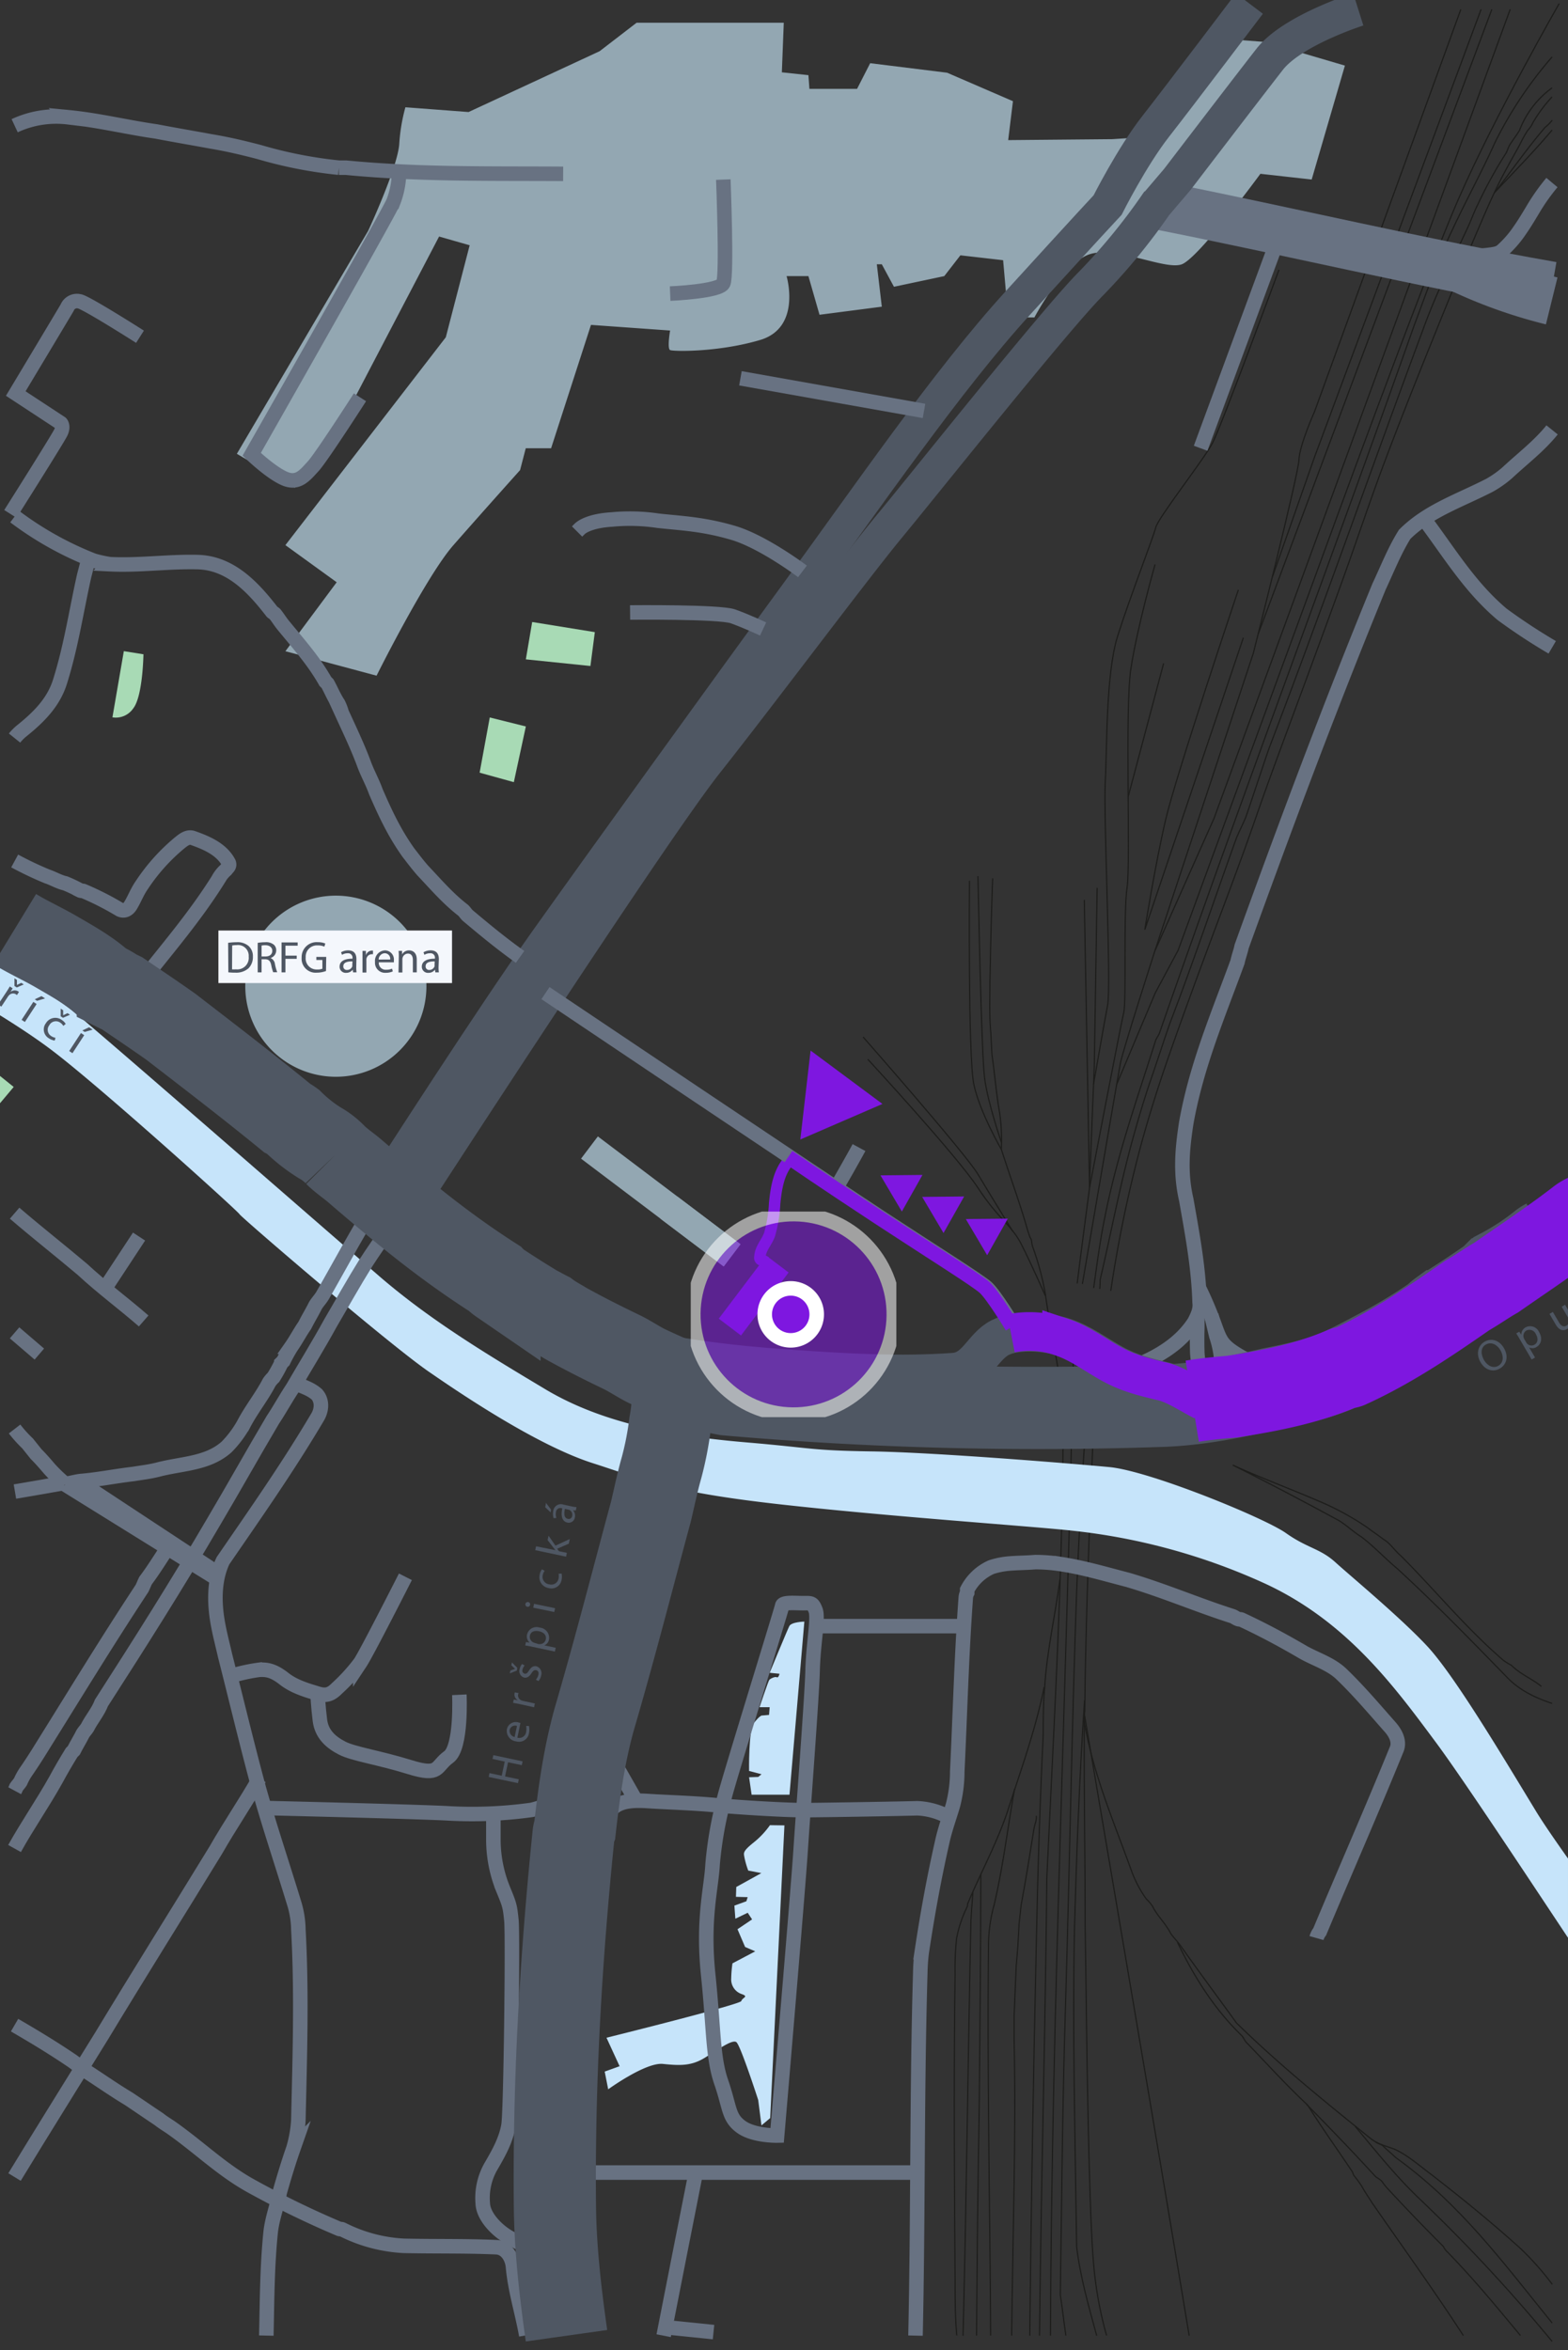 <?xml version="1.0" encoding="UTF-8"?>
<svg xmlns="http://www.w3.org/2000/svg" xmlns:xlink="http://www.w3.org/1999/xlink" id="mapa_od_vankovky" width="500.125" height="749.672" viewBox="0 0 500.125 749.672">
  <rect x="0" y="0" width="500.125" height="749.672" fill="#333333" stroke="none"/>
  <defs>
    <clipPath id="clip-path">
      <rect id="Rectangle_407" data-name="Rectangle 407" width="500.125" height="749.672" fill="none"></rect>
    </clipPath>
    <clipPath id="clip-path-2">
      <rect id="Rectangle_401" data-name="Rectangle 401" width="65.58" height="65.581" fill="none"></rect>
    </clipPath>
  </defs>
  <g id="Group_767" data-name="Group 767" clip-path="url(#clip-path)">
    <g id="Group_766" data-name="Group 766" transform="translate(0 -0.001)">
      <g id="Group_5236" data-name="Group 5236">
        <path id="Path_13170" data-name="Path 13170" d="M252.551,816.746a28.886,28.886,0,1,1-28.886,28.886,28.886,28.886,0,0,1,28.886-28.886" transform="translate(-145.429 -531.056)" fill="#93a7b2"></path>
        <path id="Path_13171" data-name="Path 13171" d="M1012.862,469.241c1.9-12.841,4.421-25.646,7.508-38.254,3.075-12.553,6.894-24.882,11.157-37.079,4.387-12.552,8.971-25.035,13.625-37.49,4.678-12.518,9.427-24.995,13.8-37.625,4.421-12.781,9.183-25.445,13.866-38.132,4.665-12.638,9.334-25.274,13.908-37.946,4.58-12.689,8.812-25.512,13.564-38.137,4.652-12.36,9.537-24.653,14.476-36.9,4.989-12.37,9.99-24.736,15.241-37,2.644-6.176,5.282-12.321,8.464-18.242,1.586-2.951,3.22-5.875,4.85-8.8a41.465,41.465,0,0,1,2.529-4.56,9.013,9.013,0,0,0,1.28-1.7,14.6,14.6,0,0,1,1.031-1.841,44.5,44.5,0,0,1,5.446-7.126" transform="translate(-658.574 -57.488)" fill="none" stroke="#1d1d1b" stroke-miterlimit="10" stroke-width="0.378"></path>
        <path id="Path_13172" data-name="Path 13172" d="M1137.995,1523.151a90.822,90.822,0,0,0-10.45-11.733c-9.484-8.5-18.314-15.7-28.452-23.546-3.924-2.943-7.194-5.887-11.446-7.849-2.616-.981-5.56-1.635-7.849-3.6-15.044-12.1-29.106-23.546-42.514-36.628-5.887-8.176-11.773-16.025-17.987-24.854-.981-1.308-1.962-2.29-2.943-3.6-1.635-3.271-4.251-5.56-5.887-8.83a14.236,14.236,0,0,0-1.962-2.29,37.373,37.373,0,0,1-4.906-9.484c-5.56-15.37-11.773-29.76-14.716-46.112a18.484,18.484,0,0,1,0-4.252c.327-31.4,1.635-62.79,2.943-94.186,1.308-8.176,1.962-16.025,3.162-24.274" transform="translate(-642.888 -794.505)" fill="none" stroke="#1d1d1b" stroke-miterlimit="10" stroke-width="0.378"></path>
        <path id="Path_13173" data-name="Path 13173" d="M1381.031,112.75c-5.835,6.967-12.241,13.418-18.446,20.049q.545-.694,1.092-1.388c-.362.465-.724.929-1.092,1.388,5.423-6.844,10.329-14.038,16.216-20.906a14.174,14.174,0,0,0,2.247-2.259" transform="translate(-885.967 -71.285)" fill="none" stroke="#1d1d1b" stroke-miterlimit="10" stroke-width="0.378"></path>
        <path id="Path_13174" data-name="Path 13174" d="M965.386,1211.125c-.036.207-.283,1.22-.07,1.268q-.029,1.222-.058,2.444c-2,105.832-6.988,211.7-7.411,317.66" transform="translate(-622.803 -787.486)" fill="none" stroke="#1d1d1b" stroke-miterlimit="10" stroke-width="0.378"></path>
        <path id="Path_13175" data-name="Path 13175" d="M1107.681,8.548l-46.652,128.279s-4.835,10.757-4.988,15.453-14.547,61.631-14.547,61.631l-31.338,94.753s-10.3,32.049-11.064,36.034c-.544,2.787-8,46.5-12.123,70.438" transform="translate(-641.737 -5.557)" fill="none" stroke="#1d1d1b" stroke-miterlimit="10" stroke-width="0.378"></path>
        <path id="Path_13176" data-name="Path 13176" d="M1002.783,463.271a21.4,21.4,0,0,0,.138-2.96c3.6-15.37,6.214-29.76,10.465-45.13,1.635-5.887,3.271-11.446,5.232-17.333,2.289-6.541,4.252-12.754,6.541-19.3,7.522-19.622,14.063-39.244,21.257-59.193.981-2.289,1.962-4.251,2.943-6.541,2.616-7.522,4.906-14.716,7.522-22.238,17.006-44.477,32.376-88.626,49.055-133.43,3.925-10.792,8.83-20.93,13.735-31.4,1.308-2.616,2.289-5.56,3.6-8.176a140.414,140.414,0,0,1,9.157-16.679c.327-.654.654-1.635.981-2.289.981-1.635,2.289-3.27,3.27-4.905a29.9,29.9,0,0,1,10.386-13.551" transform="translate(-652.02 -52.117)" fill="none" stroke="#1d1d1b" stroke-miterlimit="10" stroke-width="0.378"></path>
        <path id="Path_13177" data-name="Path 13177" d="M968.609,1535.529c-.642-4.372-1.1-8.679-1.775-12.987.453-29.924.68-59.849,1.587-89.773,1.36-44.886,2.04-89.773,3.627-134.66q1.02-25.163,2.72-50.327c.68-10.655,1.587-21.31,2.843-31.956" transform="translate(-628.645 -790.543)" fill="none" stroke="#1d1d1b" stroke-miterlimit="10" stroke-width="0.378"></path>
        <path id="Path_13178" data-name="Path 13178" d="M981.9,1213.037c-1.728,11.357-3.219,20.9-3.219,20.9l-1.909,15.453" transform="translate(-635.106 -788.729)" fill="none" stroke="#1d1d1b" stroke-miterlimit="10" stroke-width="0.378"></path>
        <path id="Path_13179" data-name="Path 13179" d="M1143.5,51.923a128.121,128.121,0,0,0-18.249,27.351c-4.251,9.484-9.157,18.314-13.408,27.471-4.906,10.138-8.5,20.6-12.427,31.068-26.817,75.872-54.615,149.127-81.1,225.326-.327.981-.981,1.635-1.308,2.616-5.887,18.641-12.1,35.974-16.025,55.6-1.635,7.849-2.616,15.37-3.7,23.228" transform="translate(-648.446 -33.76)" fill="none" stroke="#1d1d1b" stroke-miterlimit="10" stroke-width="0.378"></path>
        <path id="Path_13180" data-name="Path 13180" d="M979.312,1208.934a16.166,16.166,0,0,1-.112,2.034" transform="translate(-636.686 -786.061)" fill="none" stroke="#1d1d1b" stroke-miterlimit="10" stroke-width="0.378"></path>
        <path id="Path_13181" data-name="Path 13181" d="M984.5,820.61l1.672,91.855s-3.052,23.033-3.943,30.5" transform="translate(-638.655 -533.569)" fill="none" stroke="#1d1d1b" stroke-miterlimit="10" stroke-width="0.378"></path>
        <path id="Path_13182" data-name="Path 13182" d="M995.926,809.655l-.906,56.8L993.5,904" transform="translate(-645.986 -526.446)" fill="none" stroke="#1d1d1b" stroke-miterlimit="10" stroke-width="0.378"></path>
        <path id="Path_13183" data-name="Path 13183" d="M1014.4,514.707s-5.755,20.3-7.719,33.317,0,61.645-1.212,69.811-.153,36.229-1.059,39.838-10.91,55.849-10.91,55.849" transform="translate(-645.986 -334.667)" fill="none" stroke="#1d1d1b" stroke-miterlimit="10" stroke-width="0.378"></path>
        <path id="Path_13184" data-name="Path 13184" d="M1056.3,246.011s-18.324,49.816-21.194,55.264-17.334,23.786-18.114,26.963-8.361,22.56-12.165,34.682-3.33,36.229-3.93,46.484,1.965,64.809.752,71.177-4.487,25.235-4.487,25.235" transform="translate(-648.368 -159.958)" fill="none" stroke="#1d1d1b" stroke-miterlimit="10" stroke-width="0.378"></path>
        <line id="Line_11" data-name="Line 11" x1="11.315" y2="42.555" transform="translate(359.834 211.587)" fill="none" stroke="#1d1d1b" stroke-miterlimit="10" stroke-width="0.378"></line>
        <path id="Path_13185" data-name="Path 13185" d="M1075.33,553.176l-31.436,93.137s3.33-20.9,6.661-35.142,23.173-73.239,23.173-73.239" transform="translate(-678.751 -349.769)" fill="none" stroke="#1d1d1b" stroke-miterlimit="10" stroke-width="0.378"></path>
        <path id="Path_13186" data-name="Path 13186" d="M903.445,801.01c-.426,10.883-.653,21.991-.879,32.872,0,5.214-.227,10.428.226,15.642.227,2.72.227,5.214.453,7.934.907,6.348,1.36,12.469,2.494,18.816a61.578,61.578,0,0,1,.454,11.108c2.72,8.615,5.894,17,8.388,25.844l.68,2.04c0,.227.453.68.453.907.227.68.227,1.587.453,2.267a88.414,88.414,0,0,1,4.081,15.189c1.133,8.161,2.72,15.869,4.08,24.03.68,4.761,1.587,9.295,1.587,14.056,0,49.647-2.947,99.068-5.214,148.488-.453,48.514-1.814,97.028-2.314,145.648" transform="translate(-586.821 -520.825)" fill="none" stroke="#1d1d1b" stroke-miterlimit="10" stroke-width="0.378"></path>
        <path id="Path_13187" data-name="Path 13187" d="M939,1681.415c.44-40.9,1.12-81.483,2.027-122.289.453-23.124,1.133-46.247,2.267-69.37,0-4.987,0-9.975.453-14.962.68-11.788,3.4-23.123,4.868-34.65" transform="translate(-610.549 -936.396)" fill="none" stroke="#1d1d1b" stroke-miterlimit="10" stroke-width="0.378"></path>
        <path id="Path_13188" data-name="Path 13188" d="M870.961,1745.2c-.534-5.9-.534-11.8-.534-17.693-.227-32.418-.453-65.063,0-97.481a94.7,94.7,0,0,1,.454-11.335,38.6,38.6,0,0,1,3.4-10.2c.227-.453,0-.68.227-1.133,4.08-9.748,9.068-18.816,12.468-28.791,4.307-13.375,9.069-26.3,11.853-40.188" transform="translate(-565.791 -1000.271)" fill="none" stroke="#1d1d1b" stroke-miterlimit="10" stroke-width="0.378"></path>
        <path id="Path_13189" data-name="Path 13189" d="M878.168,1866.891c1.09-43.189,1.543-86.489,2.45-129.788,0-3.854.453-7.935.688-11.732" transform="translate(-570.994 -1121.854)" fill="none" stroke="#1d1d1b" stroke-miterlimit="10" stroke-width="0.378"></path>
        <path id="Path_13190" data-name="Path 13190" d="M890.459,1856.128c.191-24.56.418-49.27.871-73.753.227-24.484.453-48.967.489-73.5" transform="translate(-578.986 -1111.131)" fill="none" stroke="#1d1d1b" stroke-miterlimit="10" stroke-width="0.378"></path>
        <path id="Path_13191" data-name="Path 13191" d="M901.822,1805.661c-.225-41.552-1.132-83.265-.679-124.751a49.064,49.064,0,0,1,1.813-12.7c2.947-12.7,4.307-24.71,6.514-36.937" transform="translate(-585.851 -1060.674)" fill="none" stroke="#1d1d1b" stroke-miterlimit="10" stroke-width="0.378"></path>
        <path id="Path_13192" data-name="Path 13192" d="M930.37,1655.857c.149,1.362-.531,2.723-.758,4.083-1.36,8.388-2.494,15.869-4.081,24.257l-.68,6.121c-.227,4.534-.453,8.841-.907,13.375-.227,5.441-.453,10.655-.68,16.1v7.254c.68,31.511-.453,63.022-.776,94.613" transform="translate(-599.812 -1076.656)" fill="none" stroke="#1d1d1b" stroke-miterlimit="10" stroke-width="0.378"></path>
        <path id="Path_13193" data-name="Path 13193" d="M986.417,1753.226c-2.542-9.4-5.262-18.7-6.4-28.445-.453-34-1.36-67.783-.68-101.788.68-24.03,1.587-48.287,3.205-72.422" transform="translate(-636.619 -1008.197)" fill="none" stroke="#1d1d1b" stroke-miterlimit="10" stroke-width="0.378"></path>
        <path id="Path_13194" data-name="Path 13194" d="M995.77,1761.224a121.442,121.442,0,0,1-4.109-22.494c-.454-5.214-.68-10.428-.907-15.642-1.133-31.058-1.36-61.889-1.814-92.72,0-22.443-.453-44.887-.265-67.409.044.26,0,.091,0,0,11.146,66.049,22.481,132.018,33.435,198.3" transform="translate(-642.817 -1016.251)" fill="none" stroke="#1d1d1b" stroke-miterlimit="10" stroke-width="0.378"></path>
        <path id="Path_13195" data-name="Path 13195" d="M1164.841,1896.6c-9.309-14.349-18.831-27.5-29.032-42.232-1.133-1.814-2.267-3.4-3.4-5.441a32.47,32.47,0,0,0-2.494-3.4c-.227-.454-.227-.68-.454-1.134-4.987-7.481-9.748-14.055-14.282-21.31-6.8-6.348-12.922-13.149-19.5-19.949-.68-.68-.907-1.587-1.587-2.267-8.841-8.615-15.189-18.816-20.444-29.726" transform="translate(-698.1 -1151.616)" fill="none" stroke="#1d1d1b" stroke-miterlimit="10" stroke-width="0.378"></path>
        <path id="Path_13196" data-name="Path 13196" d="M1310.776,2011.078c-15.329-18.841-29.065-37.808-50-52.852-1.308-1.308-2.616-2.289-3.924-3.6-.654-.654-1.635-.654-2.348-1.275" transform="translate(-815.695 -1270.091)" fill="none" stroke="#1d1d1b" stroke-miterlimit="10" stroke-width="0.378"></path>
        <path id="Path_13197" data-name="Path 13197" d="M1259.549,1992.609c-7.579-9.122-14.833-17.963-23.221-26.578a5.454,5.454,0,0,1-1.36-1.813c-6.121-6.121-11.789-12.015-17.682-18.363a19.819,19.819,0,0,1-1.814-2.267c-.68-.906-1.587-1.133-2.267-1.813-7.255-7.934-14.509-15.416-21.916-22.959" transform="translate(-774.588 -1247.634)" fill="none" stroke="#1d1d1b" stroke-miterlimit="10" stroke-width="0.378"></path>
        <path id="Path_13198" data-name="Path 13198" d="M1298.585,2007.709a514.775,514.775,0,0,0-42.455-45.649c-7.521-7.195-13.735-15.044-20.343-22.928" transform="translate(-803.521 -1260.844)" fill="none" stroke="#1d1d1b" stroke-miterlimit="10" stroke-width="0.378"></path>
        <path id="Path_13199" data-name="Path 13199" d="M891.76,799.019s1.059,56.42,2.118,64.446,5.365,20.455,5.365,20.455" transform="translate(-579.832 -519.53)" fill="none" stroke="#1d1d1b" stroke-miterlimit="10" stroke-width="0.378"></path>
        <path id="Path_13200" data-name="Path 13200" d="M883.9,803.161s-.46,56.141,1.394,64.948,8.792,20.776,8.792,20.776" transform="translate(-574.687 -522.223)" fill="none" stroke="#1d1d1b" stroke-miterlimit="10" stroke-width="0.378"></path>
        <path id="Path_13201" data-name="Path 13201" d="M834.826,1007.733s-7.218-11.663-11.147-18.268-36.647-43.809-36.647-43.809" transform="translate(-511.736 -614.875)" fill="none" stroke="#1d1d1b" stroke-miterlimit="10" stroke-width="0.378"></path>
        <path id="Path_13202" data-name="Path 13202" d="M791.333,965.972s28.467,30.837,35.128,41.009,10.6,11.691,13.781,17.892,7.678,16.47,7.678,16.47" transform="translate(-514.533 -628.085)" fill="none" stroke="#1d1d1b" stroke-miterlimit="10" stroke-width="0.378"></path>
        <path id="Path_13203" data-name="Path 13203" d="M1226.794,8.508l-53.1,142.729-13.474,38.347" transform="translate(-754.385 -5.531)" fill="none" stroke="#1d1d1b" stroke-miterlimit="10" stroke-width="0.378"></path>
        <line id="Line_12" data-name="Line 12" x1="74.493" y2="199.163" transform="translate(401.344 2.977)" fill="none" stroke="#1d1d1b" stroke-miterlimit="10" stroke-width="0.378"></line>
        <path id="Path_13204" data-name="Path 13204" d="M1166.528,8.508l-94.489,258.119-18.783,42.109" transform="translate(-684.838 -5.531)" fill="none" stroke="#1d1d1b" stroke-miterlimit="10" stroke-width="0.378"></path>
        <path id="Path_13205" data-name="Path 13205" d="M1159.406,3.249S1139.02,38.8,1127.357,65.438s-44.381,116.714-44.381,116.714l-45.133,123.123-7.26,13.53-12.3,29.164" transform="translate(-662.096 -2.112)" fill="none" stroke="#1d1d1b" stroke-miterlimit="10" stroke-width="0.378"></path>
        <path id="Path_13206" data-name="Path 13206" d="M490.022,1149.894c-11.05-18.17-26.21-43.614-34.835-52.853s-24.385-22.295-29.262-26.726-8.946-4.473-15.76-9.308-43.461-19.842-56.336-21.055-55.877-4.7-75.705-5-18.63-1.059-39.977-2.87-44.98-5.448-64.209-16.958-36.8-22.114-52.95-36.048-85.863-74.8-97.066-84.037C19.595,891.469,10.907,885.914,0,879.7v16.136c6.418,3.982,12.383,7.963,17.176,11.645,16.359,12.569,58.747,50.874,59.207,51.794s47.1,41.037,60.266,50.163,35.741,23.925,52.407,29.262,24.022,9.085,58.8,13.029,81.571,7.12,93.833,8.472a198.3,198.3,0,0,1,61.938,16.972c26.043,12.109,41.19,32.857,54.344,50.568,8.2,11.046,27.085,39.652,42.152,62.336v-25.266C495.531,1158.319,491.972,1153.1,490.022,1149.894Z" transform="translate(0 -571.989)" fill="#c6e4fa"></path>
        <path id="Path_13207" data-name="Path 13207" d="M608.725,1664.426l-4.543,93.36-2.787,2.327-1.031-8.082s-5.643-17.46-6.967-18.463-6.047,2.522-10.186,5.044-7.678,2.48-13.224,1.9-17.473,8.1-17.473,8.1l-1.115-5.657,4.752-1.714-4.18-9.085s42.709-10.6,43-11.7,2.536-1.393.111-2.23a4.919,4.919,0,0,1-3.33-5.03,37.616,37.616,0,0,1,.4-4.766l7.259-3.832-3.233-1.393-2.424-5.657,4.654-3.135-1.394-2.118-3.943,1.9-.307-4.18,3.832-1.393.4-1.31-3.734-.1.1-3.135,8-4.431-4.18-.808a27.956,27.956,0,0,1-1.212-4.18c-.209-1.393-.711-1.825,2.787-4.654a26.958,26.958,0,0,0,5.351-5.643Z" transform="translate(-358.526 -1082.173)" fill="#c6e4fa"></path>
        <path id="Path_13208" data-name="Path 13208" d="M700.671,1478.745l-4.738,55.221H683.853l-.808-5.573,2.926-.1,1.031-.864-3.957-1.045s-.2-13.028,1.519-15.258,2.439-2.41,2.439-2.41l2.41-.209.2-2.466h-3.233s2.787-8.361,3.135-8.737,1.812-1.115,2.369-.808.864-1.115.864-1.115l-3.135-.307s5.574-13.516,6.257-14.882S700.671,1478.745,700.671,1478.745Z" transform="translate(-444.119 -961.495)" fill="#c6e4fa"></path>
        <path id="Path_13209" data-name="Path 13209" d="M536.7,26.312l-27.66,30.656-13.823.906L462,58.179l1.519-12.415-21-9.085-24.538-3.038L413.8,41.82H398.6l-.32-4.362-8.472-.906.613-15.815H343.477l-11.8,9.085-41.8,19.4L269.736,47.7a57.022,57.022,0,0,0-1.965,11.816c-.6,7.566-9.907,27.59-9.907,27.59l-41.887,71.135,18.463,10.813,16.972-24.5L280.48,88.932l9.754,2.787-7.608,29.346-51.167,66.3,16.359,11.844-16.359,22,29.081,7.8s15.746-31.631,24.524-41.649,21.25-23.925,21.25-23.925l1.812-6.967h8.082l12.722-39.351,25.235,1.8s-1,5.755,0,6.229,15.328.738,28.677-3.205,8.472-20.386,8.472-20.386h6.967l3.539,12.332,19.87-2.578L420.1,97.78h1.589l3.874,7.176,16.053-3.4,5.142-6.633,13.628,1.561L462,114.739h8.361s8.486-16.136,16.721-19.814,24.831,4.891,30.279,2.87,25.082-28.872,25.082-28.872L558.8,70.748l10.6-36.341-25.737-7.566Z" transform="translate(-140.431 -13.483)" fill="#93a7b2"></path>
        <path id="Path_13211" data-name="Path 13211" d="M1347.609,166.472a64.788,64.788,0,0,0-5.561,7.747c-1.521,2.536-3.021,5.09-4.715,7.517a34.956,34.956,0,0,1-5.7,6.527c-1.134.979-2.964,1.124-4.42,1.311a35.462,35.462,0,0,1-4.805.249c-3.714-.031-7.413-.445-11.127-.475" transform="translate(-852.605 -108.241)" fill="none" stroke="#687282" stroke-miterlimit="10" stroke-width="4.634"></path>
        <path id="Path_13212" data-name="Path 13212" d="M1180.307,212.664c-42.5-7.419-84.359-17.557-126.494-25.849" transform="translate(-685.201 -121.468)" fill="none" stroke="#687282" stroke-miterlimit="10" stroke-width="15.417"></path>
        <path id="Path_13213" data-name="Path 13213" d="M1359.705,254.651a155.178,155.178,0,0,1-23.37-7.773q-3.2-1.354-6.337-2.858" transform="translate(-864.779 -158.664)" fill="none" stroke="#687282" stroke-miterlimit="10" stroke-width="15.417"></path>
        <path id="Path_13214" data-name="Path 13214" d="M673.586,8.548s-21,6.633-28.259,15.927-29.485,38.361-29.485,38.361l-6.87,8.068a194.542,194.542,0,0,1-20.595,25.082c-11.3,11.315-53.7,64.613-64.4,77.53s-40.591,52.95-58.357,75.412-95.952,143.189-95.952,143.189" transform="translate(-240.36 -5.557)" fill="none" stroke="#4f5763" stroke-miterlimit="10" stroke-width="10.782"></path>
        <path id="Path_13215" data-name="Path 13215" d="M629.589,3.249S607.294,32.734,599.7,42.432s-15.328,25.082-15.328,25.082-6.062,6.466-28.677,31.3S507.65,160.8,484.63,192.3s-62.593,86.392-79.551,110.248S355.4,377.357,355.4,377.357" transform="translate(-231.088 -2.112)" fill="none" stroke="#4f5763" stroke-miterlimit="10" stroke-width="10.782"></path>
        <path id="Path_13216" data-name="Path 13216" d="M762.571,1059.328c1.77-3.024,5.574-9.754,7.246-12.847" transform="translate(-495.832 -680.433)" fill="none" stroke="#687282" stroke-miterlimit="10" stroke-width="4.634"></path>
        <path id="Path_13217" data-name="Path 13217" d="M701.885,1059.109c-3.08,3.623-3.86,8.626-4.334,13.363a43.78,43.78,0,0,1-1.6,9.893c-.878,2.564-2.94,4.362-3.108,7.274a.739.739,0,0,0,.5.916l.014,0,1.588.752" transform="translate(-450.474 -688.643)" fill="none" stroke="#7e17e0" stroke-miterlimit="10" stroke-width="3.643"></path>
        <path id="Path_13218" data-name="Path 13218" d="M13.255,1318.166c4.157-7.483,8.917-14.284,13.224-21.991,1.587-2.948,3.174-5.668,4.987-8.615l.68-.68c.907-1.814,2.04-3.627,2.947-5.441.453-.68.907-1.133,1.36-1.814,1.36-2.72,3.4-4.987,4.534-7.934,12.242-19.043,24.03-37.632,35.818-57.809,6.574-11.108,12.242-21.31,18.816-32.418,2.267-3.4,4.081-6.8,6.348-10.2,4.081-7.028,8.161-13.6,12.015-20.63,3.854-6.574,7.255-12.7,11.335-19.27,2.494-3.854,4.988-7.481,7.6-10.907" transform="translate(-8.619 -728.533)" fill="none" stroke="#687282" stroke-miterlimit="10" stroke-width="4.634"></path>
        <path id="Path_13219" data-name="Path 13219" d="M13.4,1489.122a8.2,8.2,0,0,0,.48-1.059c.454-.68.907-1.133,1.36-1.814a18.728,18.728,0,0,1,1.587-2.947c2.04-2.947,3.627-5.44,5.441-8.388,10.882-17.456,20.4-33.1,31.738-50.327.453-.907.68-1.587,1.133-2.494,2.721-3.627,4.761-7.028,6.994-10.354" transform="translate(-8.71 -917.928)" fill="none" stroke="#687282" stroke-miterlimit="10" stroke-width="4.634"></path>
        <path id="Path_13220" data-name="Path 13220" d="M91.325,1621.837c-4.319,7.595-9.306,14.849-13.84,22.784-12.469,20.4-24.031,38.766-36.5,59.4-9.522,15.416-18.59,29.924-27.734,44.927" transform="translate(-8.617 -1054.535)" fill="none" stroke="#687282" stroke-miterlimit="10" stroke-width="4.634"></path>
        <path id="Path_13221" data-name="Path 13221" d="M176.5,1945.668c-1.283-7.23-3.55-14.258-4.23-21.739-.227-2.947-2.04-6.121-5.214-6.348-9.975-.453-19.723-.227-29.7-.453a48.948,48.948,0,0,1-19.5-5.214c-.454-.227-.68,0-1.134-.227a296.684,296.684,0,0,1-28.337-13.829c-9.295-5.214-16.322-12.242-25.39-18.59-1.36-.907-2.494-1.587-3.627-2.494-3.4-2.267-6.348-4.307-9.748-6.574-4.534-2.72-8.388-5.441-12.922-8.388-1.814-1.36-3.174-2.267-4.987-3.627-6.348-4.307-12.015-7.708-18.428-11.444" transform="translate(-8.638 -1200.771)" fill="none" stroke="#687282" stroke-miterlimit="10" stroke-width="4.634"></path>
        <path id="Path_13222" data-name="Path 13222" d="M212.67,1565.167c.245-10.953.245-21.835,1.379-32.943.453-4.307,2.04-8.388,2.947-12.922,1.36-4.761,2.721-9.295,4.307-13.829a39.96,39.96,0,0,0,1.587-9.068c.453-20.176,1.134-40.352,0-60.756a30.2,30.2,0,0,0-1.133-7.708c-3.854-12.7-7.935-24.71-11.562-37.632-3.854-14.282-7.028-27.657-10.655-41.939-1.133-4.987-2.494-9.748-2.947-14.962s0-10.655,2.267-15.416c10.428-15.189,20.63-29.7,30.151-45.793,1.36-2.267,1.587-5.214-.227-7.255-2.04-1.813-4.534-2.494-6.883-3.547" transform="translate(-127.724 -820.174)" fill="none" stroke="#687282" stroke-miterlimit="10" stroke-width="4.634"></path>
        <path id="Path_13223" data-name="Path 13223" d="M334.723,1641.2a31,31,0,0,1-8.166,3.233,137.5,137.5,0,0,1-27.422,1.059c-13.307-.613-57.7-1.658-57.7-1.658" transform="translate(-156.982 -1067.123)" fill="none" stroke="#687282" stroke-miterlimit="10" stroke-width="4.634"></path>
        <path id="Path_13224" data-name="Path 13224" d="M458.05,1793.91s-4.794-2.132-9.2-4.556-8.625-6.968-8.779-11.05a20.246,20.246,0,0,1,2.787-12.123c2.564-4.39,4.682-8.361,5.435-12.861s1.393-60.572.92-65.268-.6-5-2.717-10.144a42.165,42.165,0,0,1-3.038-15.453v-8.43" transform="translate(-286.092 -1075.464)" fill="none" stroke="#687282" stroke-miterlimit="10" stroke-width="4.634"></path>
        <line id="Line_13" data-name="Line 13" x1="46.945" transform="translate(260.148 518.699)" fill="none" stroke="#687282" stroke-miterlimit="10" stroke-width="4.634"></line>
        <path id="Path_13225" data-name="Path 13225" d="M651.607,1647.281a22.575,22.575,0,0,0-9.991-2.787c-4.849.153-30.892.6-36.341.6s-20.288-.85-27.562-1.561-16.958-1-21.5-1.31-9.238-.306-11.969,2.495a97.114,97.114,0,0,0-7.385,9.754" transform="translate(-349.071 -1067.704)" fill="none" stroke="#687282" stroke-miterlimit="10" stroke-width="4.634"></path>
        <path id="Path_13226" data-name="Path 13226" d="M666.614,1631.631s6.619-77.586,7.469-90.657,3.637-49.272,3.846-57.758,1.909-16.721.948-19.174-1.394-2.229-3.985-2.229-6.466-.4-6.661.808-16.958,55.235-18.379,61.032a121.415,121.415,0,0,0-3.832,21.556c-.4,7.678-3.233,17.362-1.393,35.129s1.393,26.252,4.18,34.334,2.216,11.148,6.257,14.129S666.614,1631.631,666.614,1631.631Z" transform="translate(-418.742 -950.444)" fill="none" stroke="#687282" stroke-miterlimit="10" stroke-width="4.634"></path>
        <line id="Line_14" data-name="Line 14" x2="9.67" y2="16.944" transform="translate(193.18 557.422)" fill="none" stroke="#687282" stroke-miterlimit="10" stroke-width="4.634"></line>
        <path id="Path_13227" data-name="Path 13227" d="M268.234,1437.873s-12.276,24.218-14.394,27.409a58.4,58.4,0,0,1-7.413,8.165c-1.825,1.826-3.33,2.578-6.215,1.672s-7.274-2.048-10.646-4.7-5.49-3.024-7.97-2.871a56.4,56.4,0,0,0-7.929,1.658" transform="translate(-138.929 -934.92)" fill="none" stroke="#687282" stroke-miterlimit="10" stroke-width="4.634"></path>
        <path id="Path_13228" data-name="Path 13228" d="M334.785,1544.745s.808,16.818-3.428,19.856-2.634,6.256-12.415,3.219-17.878-4.18-21.514-6.047-6.563-4.445-7.12-8.89-.753-8.527-.753-8.527" transform="translate(-188.271 -1004.156)" fill="none" stroke="#687282" stroke-miterlimit="10" stroke-width="4.634"></path>
        <path id="Path_13229" data-name="Path 13229" d="M174.55,611.5c-5.881-4.182-11.095-8.49-16.762-13.25-.453-.453-.907-1.134-1.36-1.587-4.987-3.854-8.615-8.161-12.922-12.7-1.587-1.814-2.947-3.627-4.534-5.667-4.534-6.348-7.481-12.7-10.428-19.5-1.133-3.174-2.72-5.894-3.854-9.068-2.04-5.441-4.534-10.655-7.028-16.1a15.741,15.741,0,0,0-1.133-2.947c-1.36-2.04-2.267-4.307-3.4-6.348l-.68-.68c-3.854-6.8-8.615-12.015-13.6-18.136-.907-1.133-1.587-2.267-2.494-3.4-.227-.227-.68-.454-.907-.68-6.121-7.934-13.375-15.642-23.8-15.869-9.295-.227-18.589,1.133-27.884.68a42.907,42.907,0,0,1-5.214-1.133A105.683,105.683,0,0,1,13.33,471.046" transform="translate(-8.667 -306.278)" fill="none" stroke="#687282" stroke-miterlimit="10" stroke-width="4.634"></path>
        <path id="Path_13230" data-name="Path 13230" d="M13.264,566.464a15.594,15.594,0,0,1,2.113-2.163c5.668-4.534,10.428-9.295,12.469-16.1,3.4-10.882,4.987-21.536,7.481-32.871.453-2.04,1.134-4.081,1.468-6.2" transform="translate(-8.624 -331.041)" fill="none" stroke="#687282" stroke-miterlimit="10" stroke-width="4.634"></path>
        <path id="Path_13231" data-name="Path 13231" d="M54.458,808.9c8.151-10.341,16.539-20.088,23.794-31.65a11.026,11.026,0,0,1,2.494-3.174c.453-.68,1.36-1.133.907-2.267-2.267-4.307-7.028-6.348-11.562-7.935-1.587-.453-2.947.68-4.081,1.587a61.244,61.244,0,0,0-12.015,13.375c-1.587,2.267-2.267,4.307-3.627,6.574-.68,1.134-1.814,2.04-3.4,1.36a92.75,92.75,0,0,0-11.562-5.894c-.453-.227-.68,0-1.134-.227a45.291,45.291,0,0,0-4.761-2.267c-2.04-.453-3.854-1.587-5.894-2.267a109.031,109.031,0,0,1-10.232-4.875" transform="translate(-8.703 -496.615)" fill="none" stroke="#687282" stroke-miterlimit="10" stroke-width="4.634"></path>
        <path id="Path_13232" data-name="Path 13232" d="M264.051,227.267s-12.318,19.187-14.937,22.016-4.849,5.852-9.294,3.832-10.3-7.664-10.3-7.664,43.21-75.928,45.189-80.526a27.184,27.184,0,0,0,1.811-10.3" transform="translate(-149.238 -100.539)" fill="none" stroke="#687282" stroke-miterlimit="10" stroke-width="4.634"></path>
        <path id="Path_13233" data-name="Path 13233" d="M628.031,163.75s1.212,30.488,0,33.108-16.958,3.261-16.958,3.261" transform="translate(-397.326 -106.471)" fill="none" stroke="#687282" stroke-miterlimit="10" stroke-width="4.634"></path>
        <line id="Line_15" data-name="Line 15" x1="58.552" y1="10.409" transform="translate(236.167 120.666)" fill="none" stroke="#687282" stroke-miterlimit="10" stroke-width="4.634"></line>
        <path id="Path_13234" data-name="Path 13234" d="M598.109,489.769s-12.541-9.489-22.211-12.318-16.554-3.024-23.828-3.832a60.826,60.826,0,0,0-14.743-.4c-6.661.4-9.489,2.216-10.3,3.024l-.808.808" transform="translate(-342.155 -307.514)" fill="none" stroke="#687282" stroke-miterlimit="10" stroke-width="4.634"></path>
        <path id="Path_13235" data-name="Path 13235" d="M1166.6,392.014c-4.179,5.193-9.411,9.117-14.317,13.7a33.938,33.938,0,0,1-5.559,3.924c-9.484,4.905-19.622,8.176-27.144,15.7-3.27,5.233-5.56,11.119-8.176,16.679-15.7,38.263-29.76,75.872-43.823,114.789-.327,1.635-.981,3.27-1.308,4.905-6.214,17.006-13.081,33.03-16.352,51.344-1.308,8.5-1.962,16.025,0,24.528,1.962,11.119,3.925,21.584,4.252,32.7.327,2.289-.654,4.252-1.635,6.214-4.578,7.195-12.1,11.446-19.718,14.424" transform="translate(-671.551 -254.891)" fill="none" stroke="#687282" stroke-miterlimit="10" stroke-width="4.634"></path>
        <path id="Path_13236" data-name="Path 13236" d="M1123.326,1199.76s-10.771.32-16.721-3.163-6.354-4.849-8.361-10.451a113.209,113.209,0,0,0-4.793-11.273" transform="translate(-710.974 -763.915)" fill="none" stroke="#687282" stroke-miterlimit="10" stroke-width="4.634"></path>
        <path id="Path_13237" data-name="Path 13237" d="M1093.769,1221.487a37.869,37.869,0,0,1-2.118-10.019c-.153-4.7,0-7.985,0-7.985v-4.11" transform="translate(-709.759 -779.845)" fill="none" stroke="#687282" stroke-miterlimit="10" stroke-width="4.634"></path>
        <path id="Path_13238" data-name="Path 13238" d="M1108.232,1219.444a29.727,29.727,0,0,1-.446-5.183,32.514,32.514,0,0,0-1.658-8.361l-1.6-6.647" transform="translate(-718.175 -779.767)" fill="none" stroke="#687282" stroke-miterlimit="10" stroke-width="4.634"></path>
        <path id="Path_13239" data-name="Path 13239" d="M962.7,1544.407a5.959,5.959,0,0,1,1.029-2.034c8.161-19.5,16.549-38.539,24.483-58.035,1.134-2.494-.227-5.214-2.04-7.255-5.214-5.894-9.975-11.562-15.642-17-3.4-3.174-7.935-4.534-12.015-6.8-6.574-3.854-12.922-7.254-19.723-10.428-.453-.227-.68,0-1.133-.227-.68-.227-1.134-.68-1.814-.907-11.335-3.627-21.763-8.161-33.325-11.562-7.028-1.814-13.829-3.854-21.083-4.987a54.454,54.454,0,0,0-8.388-.68c-2.72.227-5.667.227-8.388.454a25.142,25.142,0,0,0-5.667,1.133,15.96,15.96,0,0,0-7.708,7.254v.907a4.2,4.2,0,0,0-.453,1.587c-1.36,18.589-1.814,36.952-2.72,55.541a42.911,42.911,0,0,1-1.36,10.655c-1.133,3.854-2.494,7.481-3.4,11.562-2.721,12.015-4.761,23.35-6.574,35.365a59.645,59.645,0,0,0-.454,6.348c-1.133,38.539-.68,77.3-1.527,115.922" transform="translate(-542.791 -926.217)" fill="none" stroke="#687282" stroke-miterlimit="10" stroke-width="4.634"></path>
        <path id="Path_13242" data-name="Path 13242" d="M188.329,124.549c-23.02-.153-45.917.3-69.267-1.967h-2.267A139.7,139.7,0,0,1,91.4,117.6c-5.214-1.36-9.975-2.494-15.416-3.4-6.121-1.133-11.562-2.04-17.456-3.174-9.522-1.36-18.59-3.627-28.111-4.534a31.352,31.352,0,0,0-17.031,2.707" transform="translate(-8.708 -69.096)" fill="none" stroke="#687282" stroke-miterlimit="10" stroke-width="4.634"></path>
        <path id="Path_13243" data-name="Path 13243" d="M646.9,1012.078s-6.159-10.186-8.793-12.541-17.153-11.426-33.721-22.295-107-71.622-107-71.622" transform="translate(-323.402 -588.843)" fill="none" stroke="#687282" stroke-miterlimit="10" stroke-width="4.634"></path>
        <path id="Path_13244" data-name="Path 13244" d="M1339.358,514.159a186.935,186.935,0,0,1-16-10.532c-10.465-8.83-17.006-19.949-24.915-30.429" transform="translate(-844.265 -307.678)" fill="none" stroke="#687282" stroke-miterlimit="10" stroke-width="4.634"></path>
        <line id="Line_16" data-name="Line 16" x1="23.939" y2="64.822" transform="translate(382.951 78.166)" fill="none" stroke="#687282" stroke-miterlimit="10" stroke-width="4.634"></line>
        <path id="Path_13245" data-name="Path 13245" d="M127.548,1101.455c-5.609,9.166-10.6,18.46-16.036,27.982-.68,1.133-1.587,2.04-2.267,3.174-1.134,2.267-2.267,4.081-3.4,6.348-1.587,2.267-2.72,4.534-4.307,6.8a44.979,44.979,0,0,0-2.494,4.534l-.68.68a44.97,44.97,0,0,1-2.494,4.534,9.851,9.851,0,0,0-1.36,1.587c-2.494,4.76-5.668,8.615-8.161,13.375a33.749,33.749,0,0,1-5.441,7.255c-6.121,5.441-14.282,5.214-21.99,7.254-2.72.68-4.987.907-7.708,1.36-5.894.68-11.335,1.813-17,2.267-1.587.227-3.174.68-4.761.907a49.453,49.453,0,0,1-4.987-4.761c-1.36-1.587-2.721-3.174-4.307-4.761l-2.721-3.4a40.909,40.909,0,0,1-4.146-4.6" transform="translate(-8.637 -716.177)" fill="none" stroke="#687282" stroke-miterlimit="10" stroke-width="4.634"></path>
        <path id="Path_13246" data-name="Path 13246" d="M28.923,1352.543q-7.65,1.369-15.313,2.663" transform="translate(-8.849 -879.438)" fill="none" stroke="#687282" stroke-miterlimit="10" stroke-width="4.634"></path>
        <line id="Line_17" data-name="Line 17" x1="106.667" transform="translate(184.373 692.989)" fill="none" stroke="#687282" stroke-miterlimit="10" stroke-width="4.634"></line>
        <path id="Path_13247" data-name="Path 13247" d="M605.147,2033.225c3.416-17.337,6.817-34.793,10.253-52.026" transform="translate(-393.473 -1288.196)" fill="none" stroke="#687282" stroke-miterlimit="10" stroke-width="4.634"></path>
        <line id="Line_18" data-name="Line 18" x1="15.356" y1="1.561" transform="translate(212.228 742.316)" fill="none" stroke="#687282" stroke-miterlimit="10" stroke-width="4.634"></line>
        <path id="Path_13248" data-name="Path 13248" d="M13.331,1106.317c7.077,6.1,14.332,11.772,21.586,17.893,6.348,5.894,13.149,10.881,19.576,16.482" transform="translate(-8.668 -719.339)" fill="none" stroke="#687282" stroke-miterlimit="10" stroke-width="4.634"></path>
        <path id="Path_13249" data-name="Path 13249" d="M21.182,1222.19l-1.356-1.162-3.673-3.148-2.877-2.466" transform="translate(-8.632 -790.274)" fill="none" stroke="#687282" stroke-miterlimit="10" stroke-width="4.634"></path>
        <line id="Line_19" data-name="Line 19" x1="10.925" y2="16.624" transform="translate(33.423 394.433)" fill="none" stroke="#687282" stroke-miterlimit="10" stroke-width="4.634"></line>
        <path id="Path_13250" data-name="Path 13250" d="M101.491,1383.34l-50.874-31.589,10.757-2.355,42.388,27.924Z" transform="translate(-32.912 -877.392)" fill="#687282"></path>
        <path id="Path_13251" data-name="Path 13251" d="M0,981.149v8.714l4.37-5.2Z" transform="translate(0 -637.953)" fill="#a8dab5"></path>
        <path id="Path_13252" data-name="Path 13252" d="M112.416,594.785l-6.257-1-3.637,21.11a6.716,6.716,0,0,0,6.661-2.884c3.038-3.888,3.233-17.223,3.233-17.223" transform="translate(-66.662 -386.083)" fill="#a8dab5"></path>
        <path id="Path_13253" data-name="Path 13253" d="M452.09,657.124l-11.51-2.87-3.233,17.613,10.911,3.024Z" transform="translate(-284.368 -425.402)" fill="#a8dab5"></path>
        <path id="Path_13254" data-name="Path 13254" d="M500.089,581.243l1.407-10.8-19.982-3.233-2.02,11.914Z" transform="translate(-311.772 -368.806)" fill="#a8dab5"></path>
        <path id="Path_13255" data-name="Path 13255" d="M503.681,945.194c-1.041.822-2.4,1.275-3.535,2.182A81.957,81.957,0,0,1,487,955.99a4.065,4.065,0,0,1-1.587,1.134l-1.36,1.36c-5.441,3.854-10.428,7.028-16.1,10.655a12.963,12.963,0,0,0-1.814,1.587,180.073,180.073,0,0,1-18.816,11.335c-3.4,1.814-6.8,3.627-10.2,5.214-7.255,3.4-14.962,4.987-22.9,6.574-11.788,2.72-22.9,4.987-34.459,5.441a1145.533,1145.533,0,0,1-139.42-3.627c-8.841-1.587-17.229-5.214-25.39-9.068-2.72-1.36-4.987-2.947-7.708-4.307-6.121-2.947-12.015-5.894-18.136-9.295-1.814-1.133-3.627-2.04-5.441-3.4-1.36-.68-2.494-1.36-3.854-2.04-4.081-2.494-7.708-4.761-11.788-7.481a9.856,9.856,0,0,1-1.587-1.36c-16.322-10.428-29.7-21.536-44.206-34.005-2.04-1.814-4.534-3.4-6.574-5.441a20.943,20.943,0,0,0-4.988-3.854,49.424,49.424,0,0,1-8.614-6.8,12.684,12.684,0,0,0-1.814-1.133c-12.469-10.2-24.03-19.043-36.952-29.017-5.441-3.854-10.2-7.028-15.869-10.882-.453-.227-.68-.227-1.133-.454a32.48,32.48,0,0,0-4.761-2.72c-4.534-4.081-9.522-6.8-14.962-9.975-4.307-2.494-8.841-4.534-13.176-7.177" transform="translate(-8.709 -550.892)" fill="none" stroke="#4f5763" stroke-miterlimit="10" stroke-width="26.222"></path>
        <path id="Path_13256" data-name="Path 13256" d="M740.211,1236.8c-4.1-2.048-8.639-5.226-13.057-6.284-5.866-1.394-10.883-2.62-16.233-5.574s-10.088-6.633-15.829-8.541c-5.351-1.784-15.077-2.55-20.316.1-5.769,2.912-7.5,10.534-14.84,11.064-17.251,1.226-34.445.223-51.668-.99-20.609-1.393-41.246-3.873-61.172-9.475" transform="translate(-355.728 -789.858)" fill="none" stroke="#4f5763" stroke-miterlimit="10" stroke-width="12.343"></path>
        <rect id="Rectangle_398" data-name="Rectangle 398" width="25.179" height="8.89" transform="matrix(0.603, -0.798, 0.798, 0.603, 229.255, 420.624)" fill="#7e17e0"></rect>
        <rect id="Rectangle_399" data-name="Rectangle 399" width="8.89" height="25.179" transform="matrix(0.603, -0.798, 0.798, 0.603, 210.725, 388.787)" fill="#93a7b2"></rect>
        <rect id="Rectangle_400" data-name="Rectangle 400" width="8.89" height="57.019" transform="matrix(0.603, -0.798, 0.798, 0.603, 185.328, 369.579)" fill="#93a7b2"></rect>
        <path id="Path_13258" data-name="Path 13258" d="M1225.953,1412.036c-5.171-1.724-10.076-4.014-14-7.938-11.773-12.1-22.892-23.546-35.32-34.993-3.924-3.27-7.194-6.868-11.446-10.138-2.616-1.635-4.579-3.6-7.195-5.232-11.446-6.214-22.566-12.1-33.907-17.724,6.99,3.152.144.075,0,0,8.725,3.988,17.555,7.258,26.712,11.183a88.341,88.341,0,0,1,16.352,8.83c1.635,1.308,3.27,2.289,4.906,3.6,2.289,1.308,3.6,3.6,5.559,5.233,11.119,11.119,20.6,22.892,32.7,33.357a18.265,18.265,0,0,0,2.616,1.635c2.944,2.944,6.541,4.251,9.612,6.77" transform="translate(-730.892 -868.689)" fill="none" stroke="#1d1d1b" stroke-miterlimit="10" stroke-width="0.378"></path>
        <g id="Group_755" data-name="Group 755" transform="translate(220.321 386.458)" opacity="0.54" style="isolation: isolate">
          <g id="Group_754" data-name="Group 754">
            <g id="Group_753" data-name="Group 753" clip-path="url(#clip-path-2)">
              <path id="Path_13259" data-name="Path 13259" d="M664.166,1107.152a31.979,31.979,0,1,1-31.979,31.979,31.979,31.979,0,0,1,31.979-31.979" transform="translate(-631.376 -1106.34)" fill="#7e17e0"></path>
              <ellipse id="Ellipse_303" data-name="Ellipse 303" cx="31.979" cy="31.979" rx="31.979" ry="31.979" transform="translate(0.499 64.456) rotate(-89.438)" fill="none" stroke="#fff" stroke-miterlimit="10" stroke-width="4.634"></ellipse>
            </g>
          </g>
        </g>
        <path id="Path_13260" data-name="Path 13260" d="M705.609,1174.874a8.291,8.291,0,1,1-8.291,8.291,8.291,8.291,0,0,1,8.291-8.291" transform="translate(-453.404 -763.915)" fill="#7e17e0"></path>
        <path id="Path_13261" data-name="Path 13261" d="M705.609,1174.874a8.291,8.291,0,1,1-8.291,8.291A8.291,8.291,0,0,1,705.609,1174.874Z" transform="translate(-453.404 -763.915)" fill="none" stroke="#fff" stroke-miterlimit="10" stroke-width="4.634"></path>
        <rect id="Rectangle_404" data-name="Rectangle 404" width="74.507" height="16.763" transform="translate(69.666 296.809)" fill="#f4f7fc"></rect>
        <path id="Path_13269" data-name="Path 13269" d="M208.01,859.372a18.275,18.275,0,0,1,2.634-.195,5.473,5.473,0,0,1,3.874,1.184,4.348,4.348,0,0,1,1.394,3.428,5.086,5.086,0,0,1-1.394,3.706,5.952,5.952,0,0,1-4.18,1.394,17.786,17.786,0,0,1-2.257-.112Zm1.254,8.458a7.89,7.89,0,0,0,1.24,0,3.666,3.666,0,0,0,4.069-4.054A3.414,3.414,0,0,0,210.7,860.1a6.978,6.978,0,0,0-1.393.125Z" transform="translate(-135.25 -558.634)" fill="#4f5763"></path>
        <path id="Path_13270" data-name="Path 13270" d="M234.98,859.381a13.116,13.116,0,0,1,2.369-.209,3.888,3.888,0,0,1,2.787.794,2.34,2.34,0,0,1,.752,1.812,2.536,2.536,0,0,1-1.8,2.424,2.425,2.425,0,0,1,1.394,1.923,15.888,15.888,0,0,0,.724,2.62h-1.282a12.671,12.671,0,0,1-.627-2.285c-.279-1.31-.794-1.812-1.923-1.853H236.22v4.18h-1.24Zm1.24,4.334h1.254c1.394,0,2.16-.725,2.16-1.812s-.892-1.77-2.2-1.77a5.225,5.225,0,0,0-1.212.112Z" transform="translate(-152.787 -558.628)" fill="#4f5763"></path>
        <path id="Path_13271" data-name="Path 13271" d="M256.73,859.41h5.142v1.031h-3.9v3.177h3.6v1.017h-3.6v4.32h-1.24Z" transform="translate(-166.928 -558.797)" fill="#4f5763"></path>
        <path id="Path_13272" data-name="Path 13272" d="M282.8,868.338a8.36,8.36,0,0,1-2.954.53,4.459,4.459,0,0,1-4.822-4.807,4.78,4.78,0,0,1,5.17-4.919,5.992,5.992,0,0,1,2.383.432l-.307,1a4.812,4.812,0,0,0-2.1-.4A3.582,3.582,0,0,0,276.322,864a3.5,3.5,0,0,0,3.679,3.86,4.073,4.073,0,0,0,1.644-.251v-2.787h-1.923v-.989h3.149Z" transform="translate(-178.816 -558.612)" fill="#4f5763"></path>
        <path id="Path_13273" data-name="Path 13273" d="M314.955,872.024a11.71,11.71,0,0,0,.1,1.644h-1.115l-.112-.864a2.55,2.55,0,0,1-2.1,1.017,1.951,1.951,0,0,1-2.085-1.806c0-.053-.005-.106,0-.158,0-1.658,1.394-2.564,4.111-2.55v-.139a1.393,1.393,0,0,0-1.547-1.589,3.319,3.319,0,0,0-1.8.5l-.292-.822a4.392,4.392,0,0,1,2.271-.6c2.1,0,2.62,1.394,2.62,2.787Zm-1.212-1.853c-1.394,0-2.912.209-2.912,1.547a1.087,1.087,0,0,0,.981,1.183,1.06,1.06,0,0,0,.189,0,1.756,1.756,0,0,0,1.686-1.143,1.391,1.391,0,0,0,0-.4Z" transform="translate(-201.326 -563.51)" fill="#4f5763"></path>
        <path id="Path_13274" data-name="Path 13274" d="M330.546,869.062V866.93h1.087v1.394a2.076,2.076,0,0,1,1.909-1.505h.348v1.171h-.432a1.755,1.755,0,0,0-1.672,1.588,3.889,3.889,0,0,0,0,.585v3.665h-1.24Z" transform="translate(-214.925 -563.614)" fill="#4f5763"></path>
        <path id="Path_13275" data-name="Path 13275" d="M343.118,870.464a2.175,2.175,0,0,0,2.327,2.369,4.489,4.489,0,0,0,1.9-.348l.237.878a5.443,5.443,0,0,1-2.3.446,3.2,3.2,0,0,1-3.372-3.456,3.344,3.344,0,0,1,2.976-3.676c.085-.009.171-.015.256-.017a2.9,2.9,0,0,1,2.8,2.989c0,.082-.009.163-.018.244a3.005,3.005,0,0,1,0,.572Zm3.637-.892a1.771,1.771,0,0,0-1.77-2.007,2.035,2.035,0,0,0-1.909,2.021Z" transform="translate(-222.299 -563.511)" fill="#4f5763"></path>
        <path id="Path_13276" data-name="Path 13276" d="M363.469,868.666a15.178,15.178,0,0,0-.07-1.853h1.115v1.115a2.535,2.535,0,0,1,2.257-1.268c.962,0,2.425.557,2.425,2.912v4.1h-1.24v-3.957c0-1.1-.418-2.034-1.588-2.034a1.8,1.8,0,0,0-1.672,1.268,1.974,1.974,0,0,0-.084.585v4.18h-1.24Z" transform="translate(-236.268 -563.51)" fill="#4f5763"></path>
        <path id="Path_13277" data-name="Path 13277" d="M389.981,872.024a11.747,11.747,0,0,0,.1,1.644H388.95l-.112-.864a2.494,2.494,0,0,1-2.09,1.017,1.951,1.951,0,0,1-2.1-1.791c0-.058-.006-.116-.006-.173,0-1.658,1.477-2.564,4.18-2.55v-.139a1.393,1.393,0,0,0-1.56-1.589,3.388,3.388,0,0,0-1.8.5l-.279-.822a4.393,4.393,0,0,1,2.271-.6c2.1,0,2.62,1.394,2.62,2.787Zm-1.226-1.853c-1.394,0-2.9.209-2.9,1.547a1.087,1.087,0,0,0,.982,1.182,1.114,1.114,0,0,0,.174,0,1.742,1.742,0,0,0,1.686-1.143,1.394,1.394,0,0,0,0-.4Z" transform="translate(-250.1 -563.51)" fill="#4f5763"></path>
        <path id="Path_13278" data-name="Path 13278" d="M1354.661,1230.954c-2.174,1.282-4.682.488-6.145-2.007s-.92-5.267,1.282-6.549,4.724-.46,6.145,1.979c1.658,2.787.822,5.351-1.268,6.577Zm-.446-.892c1.686-.989,1.728-3.108.641-4.975-.961-1.63-2.787-2.787-4.6-1.811s-1.672,3.2-.627,4.988,2.9,2.787,4.57,1.8Z" transform="translate(-876.288 -794.425)" fill="#4f5763"></path>
        <path id="Path_13279" data-name="Path 13279" d="M1383.753,1213.6c-.432-.766-.808-1.394-1.171-1.909l.962-.571.655.989a2.662,2.662,0,0,1,1.394-2.383,3.108,3.108,0,0,1,4.186,1.338c.033.064.064.129.092.195,1.254,2.132.557,3.943-.822,4.752a2.383,2.383,0,0,1-2.355.139l1.881,3.219-1.073.627Zm2.006.934a1.549,1.549,0,0,0,.306.418,1.9,1.9,0,0,0,2.341.32c1.129-.669,1.24-1.979.446-3.344a2.216,2.216,0,0,0-2.877-1.242c-.054.022-.108.045-.161.071a1.993,1.993,0,0,0-.85,2.3,3.25,3.25,0,0,0,.2.46Z" transform="translate(-898.97 -786.35)" fill="#4f5763"></path>
        <path id="Path_13280" data-name="Path 13280" d="M1426.059,1191.377l-.935-1.6-1.073.641,2.008,3.421Z" transform="translate(-925.934 -773.602)" fill="#4f5763"></path>
        <path id="Path_13281" data-name="Path 13281" d="M1418.807,1200.265a1.746,1.746,0,0,1-.5.455c-.961.571-1.77.014-2.424-1.115l-1.909-3.261-1.073.627,2.02,3.456c1.212,2.062,2.634,1.937,3.553,1.394a2.567,2.567,0,0,0,.335-.225Z" transform="translate(-918.681 -777.876)" fill="#4f5763"></path>
        <path id="Path_13282" data-name="Path 13282" d="M445.884,1606.251l3.9.836.962-4.515-3.9-.836.265-1.212,9.336,1.979-.265,1.212-4.376-.919-.961,4.515,4.375.919-.251,1.226-9.336-1.978Z" transform="translate(-289.756 -1040.677)" fill="#4f5763"></path>
        <path id="Path_13283" data-name="Path 13283" d="M465.477,1575.319a2.2,2.2,0,0,0,2.787-1.8,4.577,4.577,0,0,0,0-1.937h.92a5.669,5.669,0,0,1,0,2.327,3.22,3.22,0,0,1-4.083,2.592,3.359,3.359,0,0,1-2.988-3.692c.008-.08.02-.159.034-.238a2.9,2.9,0,0,1,3.479-2.167q.136.032.269.077a3.025,3.025,0,0,1,.557.167Zm-.125-3.748a1.769,1.769,0,0,0-2.268,1.058,1.848,1.848,0,0,0-.059.2,2.034,2.034,0,0,0,1.575,2.285Z" transform="translate(-300.459 -1021.045)" fill="#4f5763"></path>
        <path id="Path_13284" data-name="Path 13284" d="M469.926,1547.014c-.794-.167-1.477-.293-2.1-.39l.223-1.059,1.324.223a2.076,2.076,0,0,1-1.073-2.188,1.748,1.748,0,0,1,.1-.32l1.143.237a.652.652,0,0,1-.112.418,1.77,1.77,0,0,0,1.212,1.965l.557.153,3.581.766-.251,1.212Z" transform="translate(-304.183 -1003.457)" fill="#4f5763"></path>
        <path id="Path_13285" data-name="Path 13285" d="M467.106,1518.583l-2.271.906.209-.919,1.477-.543-1.184-1.129.2-.906,1.7,1.714Zm6.048,2.9a3.637,3.637,0,0,0,.808-1.533c.195-.864-.154-1.394-.725-1.491s-.962.153-1.477.975c-.7,1.115-1.491,1.547-2.271,1.394a2.12,2.12,0,0,1-1.477-2.787,3.147,3.147,0,0,1,.753-1.547l.822.473a2.791,2.791,0,0,0-.683,1.3.976.976,0,0,0,.683,1.3c.543.125.878-.209,1.394-1.018.683-1.059,1.393-1.546,2.383-1.324a2.326,2.326,0,0,1,1.491,2.913,3.818,3.818,0,0,1-.864,1.783Z" transform="translate(-302.241 -985.714)" fill="#4f5763"></path>
        <path id="Path_13286" data-name="Path 13286" d="M481.125,1489.989c-.85-.181-1.547-.306-2.188-.4l.223-1.087,1.17.167a2.633,2.633,0,0,1-.794-2.648,3.107,3.107,0,0,1,3.807-2.195c.07.019.138.04.206.063a3.26,3.26,0,0,1,2.994,3.507q-.012.156-.04.311a2.382,2.382,0,0,1-1.491,1.839l3.651.78-.265,1.212Zm2.048-.836a2.142,2.142,0,0,0,.516,0,1.909,1.909,0,0,0,1.812-1.519c.265-1.282-.627-2.257-2.16-2.578s-2.648.153-2.912,1.394a1.979,1.979,0,0,0,1.115,2.174,2.783,2.783,0,0,0,.474.167Z" transform="translate(-311.41 -964.727)" fill="#4f5763"></path>
        <path id="Path_13287" data-name="Path 13287" d="M480.551,1461.84a.766.766,0,1,1-.585-.934.738.738,0,0,1,.6.852A.72.72,0,0,1,480.551,1461.84Zm7.719,2.243-6.716-1.394.265-1.226,6.7,1.393Z" transform="translate(-311.477 -949.886)" fill="#4f5763"></path>
        <path id="Path_13288" data-name="Path 13288" d="M498.9,1432.412a4.969,4.969,0,0,1,0,2.006,3.261,3.261,0,0,1-4.18,2.606,3.483,3.483,0,0,1-2.787-4.362,3.749,3.749,0,0,1,.71-1.6l.864.474a3.071,3.071,0,0,0-.613,1.394,2.383,2.383,0,0,0,1.773,2.866,2.47,2.47,0,0,0,.262.046,2.355,2.355,0,0,0,2.938-1.568,2.266,2.266,0,0,0,.057-.23,3.382,3.382,0,0,0,0-1.561Z" transform="translate(-319.775 -930.491)" fill="#4f5763"></path>
        <path id="Path_13289" data-name="Path 13289" d="M494.525,1405.038h0c-.2-.223-.446-.5-.627-.752L492,1401.819l.306-1.394,2.2,3.163,4.57-2.1-.306,1.477-3.706,1.616.557.78,2.522.529-.251,1.226-9.837-2.09.265-1.226Z" transform="translate(-317.341 -910.571)" fill="#4f5763"></path>
        <path id="Path_13290" data-name="Path 13290" d="M497.419,1370.509l1.616,2.118-.125.906-1.728-1.631Zm8.11,1.1a11.449,11.449,0,0,0,1.63.251l-.237,1.087-.864-.07a2.55,2.55,0,0,1,.571,2.271,1.979,1.979,0,0,1-2.248,1.666c-.04-.006-.08-.013-.12-.021-1.616-.348-2.2-1.979-1.63-4.571h-.14a1.393,1.393,0,0,0-1.881,1.2,3.5,3.5,0,0,0,.125,1.867l-.878.1a4.625,4.625,0,0,1-.111-2.341,2.438,2.438,0,0,1,3.288-1.979Zm-2.062.808c-.306,1.324-.39,2.885.906,3.163a1.087,1.087,0,0,0,1.356-.723,1.055,1.055,0,0,0,.037-.169,1.728,1.728,0,0,0-.78-1.881,1.225,1.225,0,0,0-.376-.139Z" transform="translate(-323.273 -891.119)" fill="#4f5763"></path>
        <path id="Path_13291" data-name="Path 13291" d="M16.139,894.106l-.78-.516-1.394.669v-1.588l-.794-.516v2.438l.752.474Z" transform="translate(-8.564 -580.089)" fill="#4f5763"></path>
        <path id="Path_13292" data-name="Path 13292" d="M3.353,901.322l.683-1.17-.906-.585c-.32.543-.683,1.142-1.128,1.811L0,904.4v1.311l.427.283,2.02-3.066a2.806,2.806,0,0,1,.348-.46,1.756,1.756,0,0,1,2.272-.418l.334.265.641-.989a2.181,2.181,0,0,0-.265-.209A2.076,2.076,0,0,0,3.353,901.322Z" transform="translate(0 -584.907)" fill="#4f5763"></path>
        <path id="Path_13293" data-name="Path 13293" d="M19.7,915.936l3.748-5.727,1.045.683-3.748,5.727Zm7.483-6.828-2.55.752-.738-.487,2.146-1Z" transform="translate(-12.812 -590.631)" fill="#4f5763"></path>
        <path id="Path_13294" data-name="Path 13294" d="M43.389,929.988a4.668,4.668,0,0,1-1.867-.738,3.262,3.262,0,0,1-1.167-4.462,3.317,3.317,0,0,1,.234-.346,3.484,3.484,0,0,1,4.77-1.231,3.61,3.61,0,0,1,.3.2,3.84,3.84,0,0,1,1.24,1.254l-.752.641a3.121,3.121,0,0,0-1.031-1.073,2.383,2.383,0,0,0-3.31.632,2.443,2.443,0,0,0-.132.219,2.341,2.341,0,0,0,.371,3.29,2.4,2.4,0,0,0,.214.152,3.653,3.653,0,0,0,1.393.572ZM45.3,922.24V919.8l.794.516v1.589l1.393-.669.78.516-2.23.961Z" transform="translate(-25.948 -598.065)" fill="#4f5763"></path>
        <path id="Path_13295" data-name="Path 13295" d="M63.086,944.353l3.748-5.741,1.045.683-3.748,5.741Zm7.483-6.828-2.55.738-.738-.474,2.146-1.017Z" transform="translate(-41.019 -609.099)" fill="#4f5763"></path>
        <path id="Path_13302" data-name="Path 13302" d="M50.809,285.913s-17.488-11.147-19.355-11.3a3.358,3.358,0,0,0-3.874,2.02c-1.073,1.853-16.4,27.395-16.4,27.395l14.394,9.447s.934.934,0,2.94S9.466,342.43,9.466,342.43" transform="translate(-6.155 -178.499)" fill="none" stroke="#687282" stroke-miterlimit="10" stroke-width="4.634"></path>
        <path id="Path_13303" data-name="Path 13303" d="M574.544,558.481s28.5-.306,32.829,1.24,9.6,4.027,9.6,4.027" transform="translate(-373.575 -363.114)" fill="none" stroke="#687282" stroke-miterlimit="10" stroke-width="4.634"></path>
        <path id="Path_13210" data-name="Path 13210" d="M509.608,1562c-1.869-13.265-3.456-26.641-3.682-40.243-.453-39.9,1.814-79.118,5.894-119.244a6.609,6.609,0,0,1,.454-2.04c1.36-12.015,2.947-23.35,6.121-34.911,6.575-22.444,12.015-43.754,18.136-66.423,1.133-4.76,2.04-9.295,3.4-14.055a102.464,102.464,0,0,0,2.721-14.056c.907-4.987.546-5.179,1.345-10" transform="translate(-328.921 -816.962)" fill="none" stroke="#4f5763" stroke-miterlimit="10" stroke-width="26.222"></path>
        <path id="Path_97574" data-name="Path 97574" d="M734.773,958.324l-3.275,28.37,26.2-11.343Z" transform="translate(-476.232 -623.223)" fill="#7e17e0"></path>
        <path id="Path_97575" data-name="Path 97575" d="M895.789,1111.614l-13.391.125,6.814,11.538Z" transform="translate(-574.349 -722.893)" fill="#7e17e0"></path>
        <path id="Path_97576" data-name="Path 97576" d="M855.992,1091.377l-13.391.139,6.814,11.524Z" transform="translate(-548.473 -709.735)" fill="#7e17e0"></path>
        <path id="Path_97577" data-name="Path 97577" d="M817.989,1071.738l-13.391.139,6.814,11.538Z" transform="translate(-523.762 -696.965)" fill="#7e17e0"></path>
        <path id="Path_97578" data-name="Path 97578" d="M791.877,1109.5s-6.159-10.186-8.793-12.541-17.153-11.426-33.721-22.295-28.886-19.318-28.886-19.318" transform="translate(-469.066 -686.309)" fill="none" stroke="#7e17e0" stroke-miterlimit="10" stroke-width="4.634"></path>
        <path id="Path_97579" data-name="Path 97579" d="M984.858,1236.66c-4.1-2.048-8.639-5.225-13.057-6.284-5.866-1.394-10.883-2.62-16.233-5.574s-10.088-6.633-15.829-8.541a30.48,30.48,0,0,0-16.177-1.208" transform="translate(-601.114 -789.763)" fill="none" stroke="#7e17e0" stroke-miterlimit="10" stroke-width="12.343"></path>
        <path id="Path_97580" data-name="Path 97580" d="M1217.95,1126.246c-.693.212-1.432,1.351-2.171,1.73a11.448,11.448,0,0,0-3.7,1.9c-8.871,6.836-17,12.152-26.242,18.608-3.327,1.9-5.914,3.8-9.24,5.7-12.567,8.734-24.394,16.71-37.7,22.786-.739.38-1.109,0-1.848.38-11.458,4.937-23.285,7.216-35.482,9.115-4.435.38-8.5.76-12.689,1.446" transform="translate(-708.606 -740.968)" fill="none" stroke="#7e17e0" stroke-miterlimit="10" stroke-width="26.222"></path>
      </g>
    </g>
  </g>
</svg>
